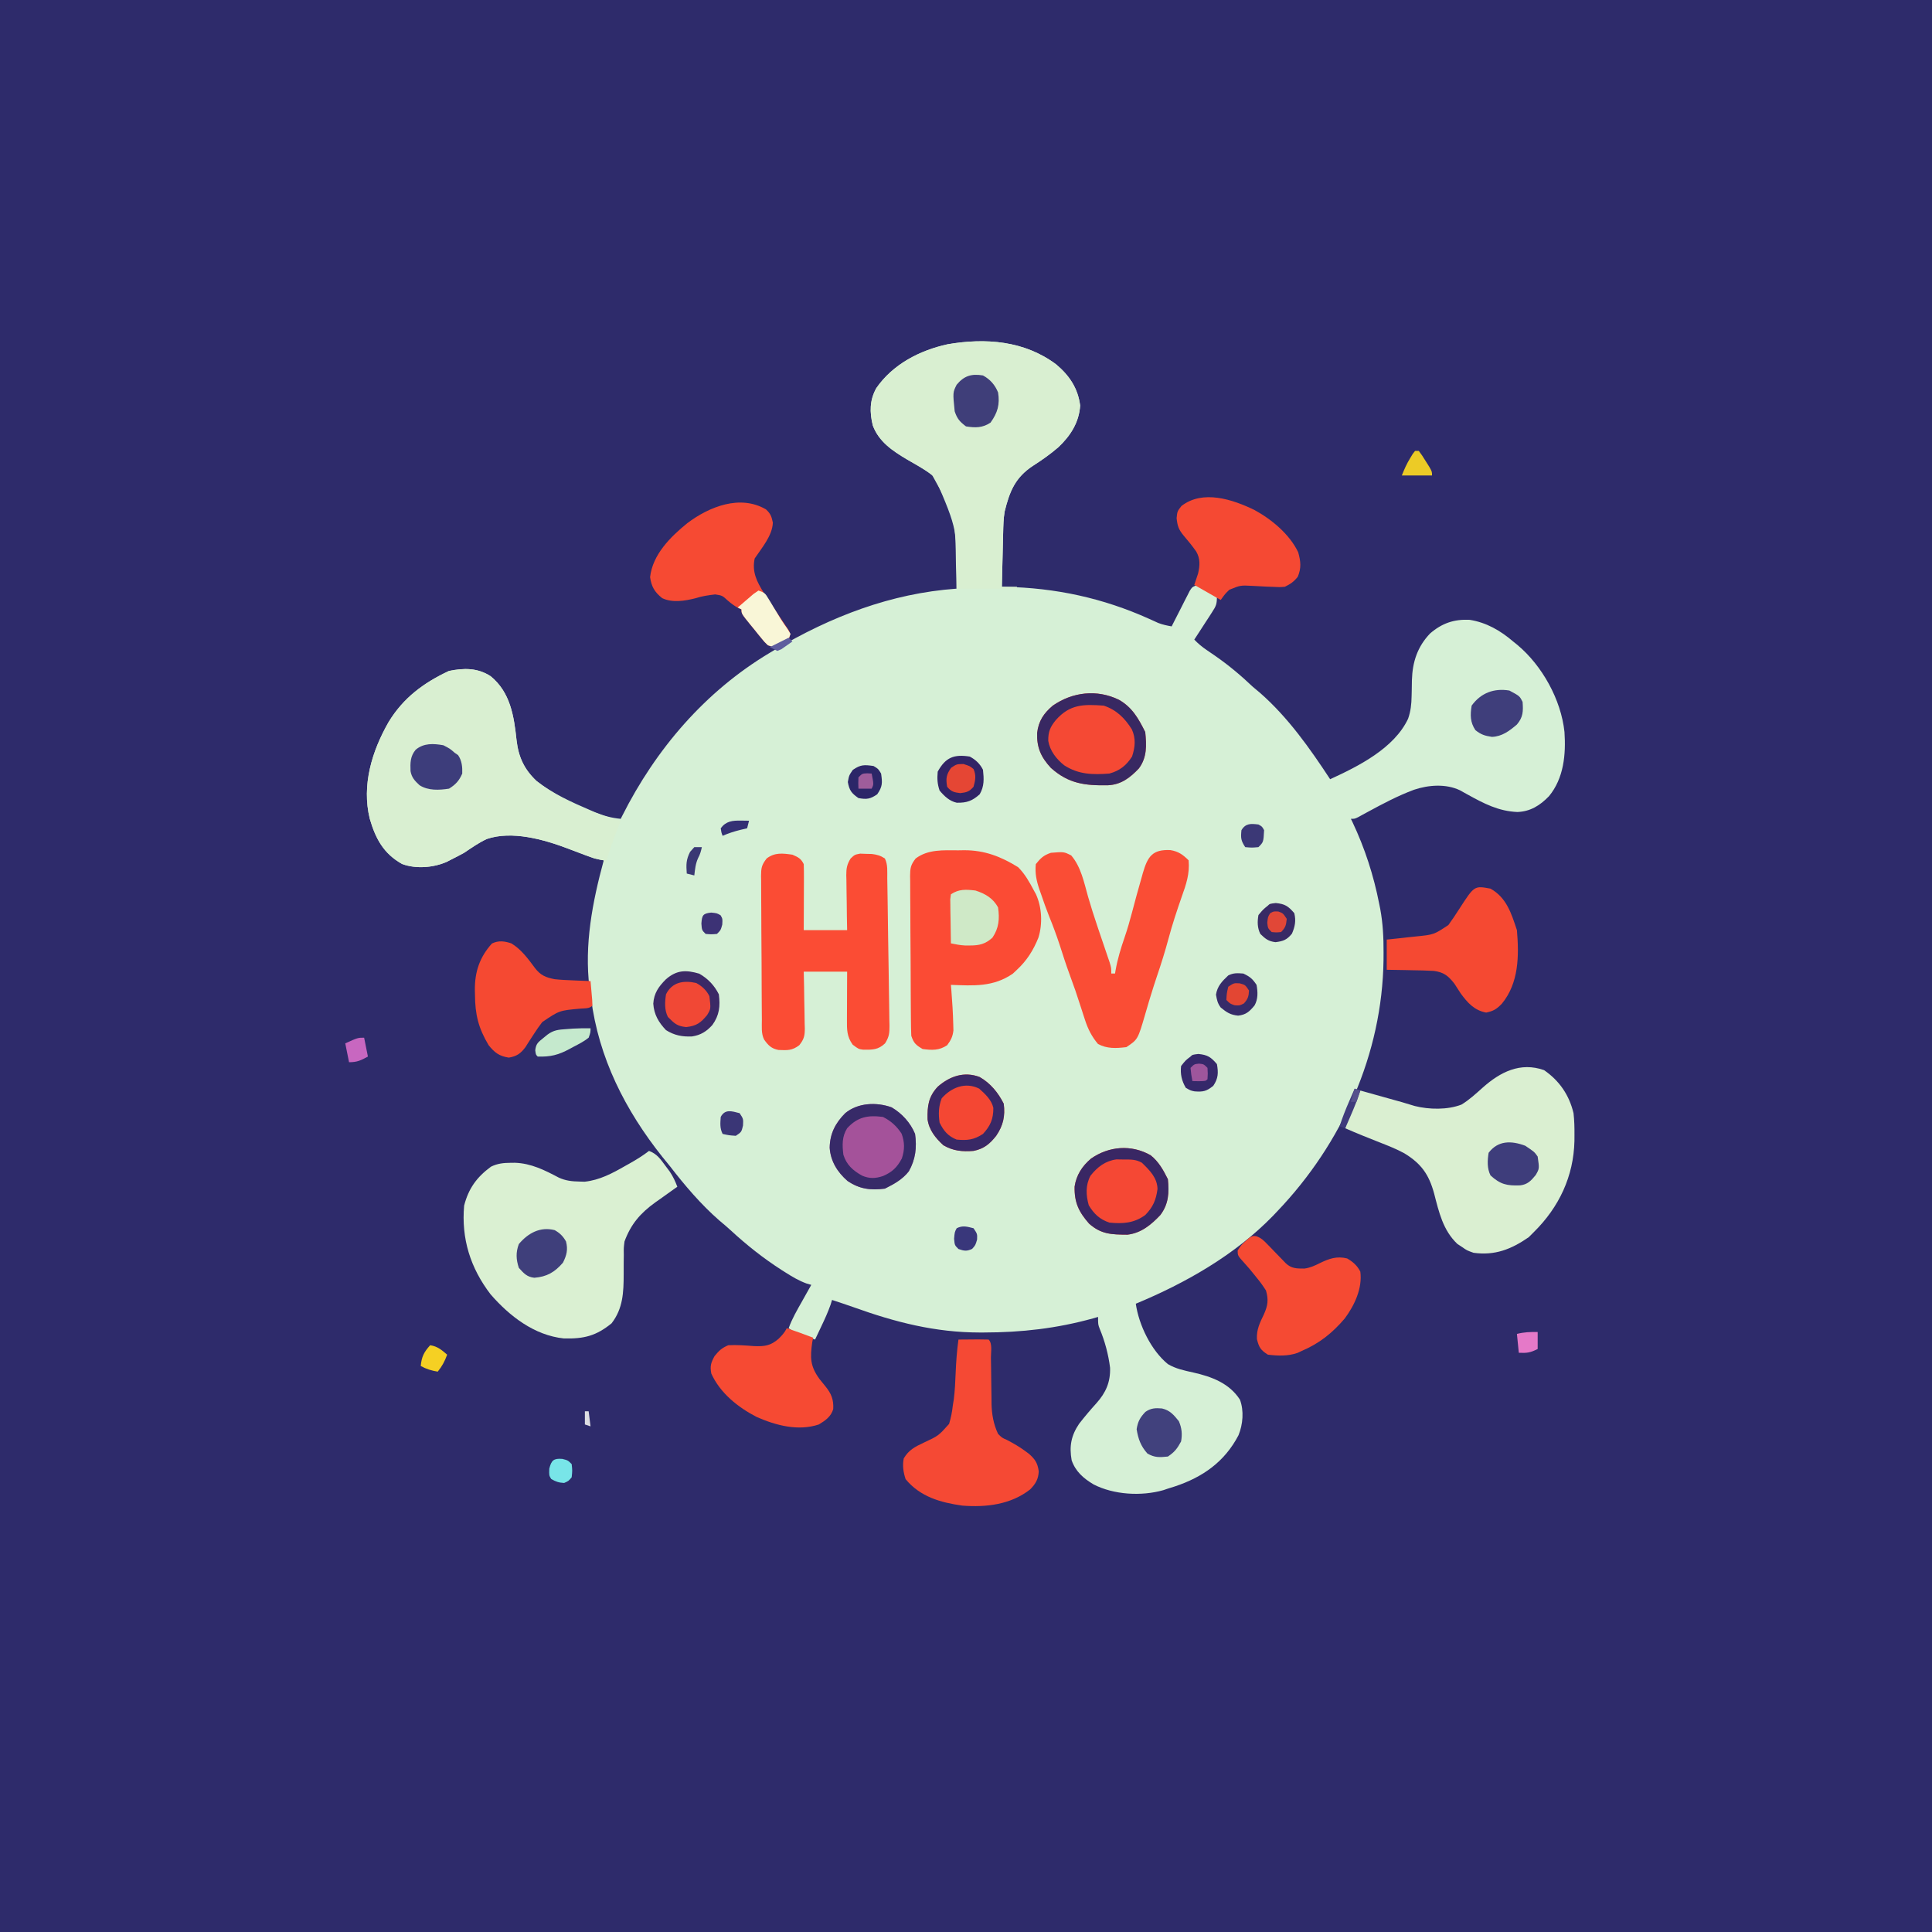 <svg version="1.1" xmlns="http://www.w3.org/2000/svg" width="1024" height="1024">
<path d="M0 0 C337.92 0 675.84 0 1024 0 C1024 337.92 1024 675.84 1024 1024 C686.08 1024 348.16 1024 0 1024 C0 686.08 0 348.16 0 0 Z " fill="#2E2B6B" transform="translate(0,0)"/>
<path d="M0 0 C6.951 5.854 11.491 12.607 12.652 21.75 C12.102 30.68 7.499 37.816 1.152 43.812 C-3.171 47.535 -7.724 50.756 -12.535 53.812 C-21.807 59.983 -24.751 67.301 -27.375 77.955 C-28.005 81.762 -28.082 85.546 -28.164 89.395 C-28.195 90.616 -28.195 90.616 -28.227 91.862 C-28.292 94.449 -28.351 97.037 -28.41 99.625 C-28.453 101.385 -28.497 103.145 -28.541 104.904 C-28.648 109.207 -28.749 113.51 -28.848 117.812 C-28.021 117.827 -28.021 117.827 -27.177 117.841 C-0.244 118.407 24.682 123.762 49.264 134.829 C50.092 135.201 50.92 135.573 51.773 135.957 C52.863 136.457 52.863 136.457 53.974 136.968 C56.346 137.888 58.649 138.381 61.152 138.812 C61.629 137.866 61.629 137.866 62.115 136.901 C63.554 134.053 65.009 131.214 66.465 128.375 C66.964 127.382 67.464 126.389 67.979 125.365 C68.465 124.421 68.952 123.477 69.453 122.504 C69.898 121.629 70.343 120.755 70.802 119.854 C72.152 117.812 72.152 117.812 75.152 116.812 C77.633 117.887 77.633 117.887 80.34 119.5 C81.241 120.019 82.142 120.539 83.07 121.074 C83.757 121.648 84.444 122.221 85.152 122.812 C85.152 127.054 84.736 127.955 82.527 131.359 C81.986 132.204 81.445 133.048 80.887 133.918 C80.314 134.791 79.742 135.663 79.152 136.562 C78.58 137.451 78.008 138.339 77.418 139.254 C76.004 141.445 74.582 143.631 73.152 145.812 C75.211 147.978 77.304 149.707 79.777 151.379 C80.479 151.859 81.18 152.34 81.903 152.835 C82.645 153.343 83.387 153.851 84.152 154.375 C91.378 159.392 97.771 164.752 104.152 170.812 C105.439 171.902 106.73 172.986 108.027 174.062 C122.905 187.126 134.339 203.362 145.152 219.812 C160.226 212.911 179.12 203.406 186.461 187.77 C187.849 183.841 188.272 180.01 188.328 175.863 C188.352 174.932 188.376 174.001 188.4 173.041 C188.443 171.117 188.474 169.192 188.494 167.268 C188.777 157.698 191.413 149.591 198.117 142.574 C204.395 137.14 210.778 134.945 219.066 135.328 C227.97 136.726 235.397 141.028 242.152 146.812 C242.892 147.409 243.632 148.006 244.395 148.621 C257.527 159.609 267.564 177.638 269.359 194.791 C270.16 206.726 269.009 219.269 261.152 228.812 C256.406 233.713 251.296 236.94 244.402 237.188 C234.432 236.789 226.614 232.695 218.041 227.949 C217.338 227.561 216.635 227.173 215.91 226.773 C215.283 226.421 214.655 226.068 214.008 225.705 C206.541 222.115 197.232 222.828 189.587 225.404 C181.031 228.594 172.998 232.854 164.982 237.204 C164.123 237.671 163.264 238.137 162.379 238.617 C161.611 239.04 160.844 239.462 160.053 239.898 C158.152 240.812 158.152 240.812 156.152 240.812 C156.444 241.409 156.735 242.006 157.035 242.621 C163.575 256.462 168.209 270.796 171.152 285.812 C171.331 286.701 171.51 287.59 171.694 288.506 C173.135 296.266 173.502 303.804 173.465 311.688 C173.456 313.588 173.456 313.588 173.448 315.528 C172.811 365.528 151.439 412.91 117.152 448.812 C116.01 450.017 116.01 450.017 114.844 451.246 C94.702 471.962 68.646 486.814 42.152 497.812 C43.755 509.096 50.32 522.62 59.152 529.812 C63.422 532.324 67.737 533.187 72.527 534.25 C82.233 536.418 91.7 539.894 97.352 548.676 C99.551 554.544 98.941 561.769 96.59 567.5 C89.244 581.607 77.594 589.763 62.82 594.66 C61.61 595.04 60.399 595.421 59.152 595.812 C58.365 596.079 57.577 596.346 56.766 596.621 C45.117 599.939 30.425 599.096 19.73 593.559 C14.392 590.357 10.259 586.791 8.152 580.812 C6.813 573.351 7.879 567.711 12.098 561.453 C15.019 557.698 18.079 554.061 21.281 550.541 C26.288 544.921 28.738 539.398 28.516 531.77 C27.657 524.784 25.741 517.598 23.02 511.113 C22.152 508.812 22.152 508.812 22.152 504.812 C21.267 505.066 20.381 505.32 19.469 505.582 C0.284 510.912 -18.48 513.042 -38.41 513.062 C-39.108 513.064 -39.806 513.065 -40.525 513.066 C-64.248 513.043 -85.264 507.628 -107.472 499.652 C-111.246 498.319 -115.045 497.061 -118.848 495.812 C-119.103 496.64 -119.358 497.468 -119.621 498.32 C-121 502.247 -122.684 505.935 -124.473 509.688 C-124.798 510.376 -125.122 511.064 -125.457 511.773 C-126.251 513.455 -127.049 515.134 -127.848 516.812 C-129.62 516.193 -131.391 515.566 -133.16 514.938 C-134.146 514.589 -135.132 514.241 -136.148 513.883 C-138.848 512.812 -138.848 512.812 -141.848 510.812 C-140.049 505.736 -137.357 501.175 -134.723 496.5 C-134.255 495.664 -133.787 494.828 -133.305 493.967 C-132.155 491.914 -131.003 489.862 -129.848 487.812 C-131.099 487.457 -131.099 487.457 -132.375 487.094 C-136.419 485.602 -139.787 483.619 -143.41 481.312 C-144.108 480.871 -144.807 480.43 -145.526 479.975 C-155.233 473.745 -164.124 466.697 -172.602 458.871 C-174.557 457.079 -176.558 455.382 -178.598 453.688 C-188.371 445.166 -196.947 435.053 -204.848 424.812 C-206.138 423.228 -207.43 421.645 -208.723 420.062 C-228.465 395.259 -242.554 367.547 -246.582 335.84 C-246.819 334.03 -247.109 332.227 -247.406 330.426 C-250.213 307.452 -245.847 284.89 -239.848 262.812 C-240.845 262.654 -240.845 262.654 -241.863 262.492 C-245.58 261.646 -249.053 260.311 -252.598 258.938 C-254.033 258.392 -255.47 257.848 -256.906 257.305 C-257.591 257.045 -258.275 256.786 -258.98 256.519 C-271.593 251.75 -288.549 246.936 -301.88 251.51 C-306.146 253.507 -309.948 256.183 -313.848 258.812 C-316.014 259.997 -318.201 261.146 -320.41 262.25 C-321.34 262.723 -322.269 263.196 -323.227 263.684 C-330.306 266.733 -339.45 267.441 -346.707 264.754 C-356.521 259.267 -360.774 251.357 -363.848 240.812 C-368.235 223.029 -362.729 204.982 -353.908 189.563 C-346.128 176.713 -335.308 168.709 -321.91 162.438 C-313.997 160.823 -306.745 160.723 -299.812 165.211 C-289.308 173.774 -287.412 186.451 -286.062 199.2 C-285.022 208.063 -282.01 214.597 -275.477 220.746 C-266.89 227.496 -256.768 232.033 -246.785 236.312 C-246 236.651 -245.216 236.989 -244.407 237.338 C-239.85 239.222 -235.76 240.343 -230.848 240.812 C-230.602 240.321 -230.357 239.829 -230.104 239.322 C-212.263 203.83 -186.112 173.29 -151.848 152.812 C-151.016 152.315 -150.184 151.817 -149.327 151.304 C-119.495 133.605 -87.725 121.306 -52.848 118.812 C-52.343 87.774 -52.343 87.774 -64.266 60.07 C-68.576 55.97 -74.111 53.265 -79.212 50.269 C-86.817 45.74 -94.061 40.911 -97.25 32.293 C-98.948 25.246 -98.961 19.001 -95.41 12.562 C-86.633 -0.126 -72.443 -7.46 -57.594 -10.715 C-37.453 -14.181 -16.797 -12.632 0 0 Z " fill="#D6F0D6" transform="translate(559.848,193.188)"/>
<path d="M0 0 C10.505 8.563 12.401 21.24 13.751 33.989 C14.79 42.852 17.802 49.387 24.336 55.535 C36.967 65.464 53.509 72.517 68.965 76.602 C68.555 77.675 68.145 78.749 67.723 79.855 C67.178 81.292 66.634 82.728 66.09 84.164 C65.686 85.221 65.686 85.221 65.273 86.299 C63.614 90.69 62.191 95.07 60.965 99.602 C60.635 98.942 60.305 98.282 59.965 97.602 C58.303 97.245 56.635 96.919 54.965 96.602 C52.362 95.677 49.789 94.724 47.215 93.727 C45.779 93.181 44.343 92.637 42.906 92.094 C42.222 91.834 41.538 91.575 40.833 91.308 C28.219 86.539 11.264 81.725 -2.067 86.299 C-6.334 88.296 -10.135 90.972 -14.035 93.602 C-16.202 94.786 -18.389 95.935 -20.598 97.039 C-21.527 97.512 -22.456 97.985 -23.414 98.473 C-30.493 101.522 -39.637 102.23 -46.895 99.543 C-56.708 94.056 -60.962 86.146 -64.035 75.602 C-68.423 57.818 -62.917 39.771 -54.095 24.353 C-46.316 11.502 -35.495 3.498 -22.098 -2.773 C-14.184 -4.388 -6.933 -4.488 0 0 Z " fill="#D9EFD1" transform="translate(260.035,358.398)"/>
<path d="M0 0 C6.951 5.854 11.491 12.607 12.652 21.75 C12.102 30.68 7.499 37.816 1.152 43.812 C-3.171 47.535 -7.724 50.756 -12.535 53.812 C-21.807 59.983 -24.751 67.301 -27.375 77.955 C-28.005 81.762 -28.082 85.546 -28.164 89.395 C-28.195 90.616 -28.195 90.616 -28.227 91.862 C-28.292 94.449 -28.351 97.037 -28.41 99.625 C-28.453 101.385 -28.497 103.145 -28.541 104.904 C-28.648 109.207 -28.749 113.51 -28.848 117.812 C-26.208 117.812 -23.568 117.812 -20.848 117.812 C-20.848 118.143 -20.848 118.472 -20.848 118.812 C-31.408 118.812 -41.968 118.812 -52.848 118.812 C-52.951 114.914 -53.054 111.016 -53.16 107 C-53.493 80.801 -53.493 80.801 -65.785 58.625 C-69.98 55.439 -74.676 52.934 -79.212 50.269 C-86.817 45.74 -94.061 40.911 -97.25 32.293 C-98.948 25.246 -98.961 19.001 -95.41 12.562 C-86.633 -0.126 -72.443 -7.46 -57.594 -10.715 C-37.453 -14.181 -16.797 -12.632 0 0 Z " fill="#D9EFD1" transform="translate(559.848,193.188)"/>
<path d="M0 0 C4.161 1.548 6.038 4.304 8.625 7.812 C9.789 9.369 9.789 9.369 10.977 10.957 C12.761 13.641 13.87 16.011 15 19 C14.456 19.382 13.912 19.764 13.351 20.158 C10.85 21.926 8.363 23.713 5.875 25.5 C5.019 26.101 4.163 26.701 3.281 27.32 C-4.608 33.025 -9.604 38.786 -13 48 C-13.432 51.5 -13.432 51.5 -13.371 55.113 C-13.388 56.458 -13.406 57.802 -13.424 59.146 C-13.434 61.226 -13.438 63.306 -13.436 65.385 C-13.453 74.969 -13.783 83.552 -19.859 91.402 C-28.058 98.06 -34.461 99.654 -45.121 99.41 C-60.851 97.747 -73.929 87.579 -84 76 C-94.68 62.04 -99.543 46.541 -98 29 C-95.659 19.876 -91.251 13.849 -83.762 8.359 C-80.269 6.64 -77.137 6.344 -73.312 6.312 C-72.214 6.303 -72.214 6.303 -71.093 6.293 C-62.505 6.569 -55.318 10.203 -47.837 14.152 C-44.207 15.828 -40.783 16.181 -36.812 16.25 C-35.932 16.276 -35.052 16.302 -34.145 16.328 C-26.227 15.502 -19.501 11.903 -12.688 8 C-11.903 7.562 -11.119 7.123 -10.311 6.672 C-6.689 4.629 -3.296 2.546 0 0 Z " fill="#DAF0D2" transform="translate(344,610)"/>
<path d="M0 0 C8.177 5.646 13.331 13.219 15.625 22.812 C16.078 26.676 16.15 30.487 16.125 34.375 C16.119 35.43 16.114 36.485 16.108 37.572 C15.684 56.273 7.946 72.664 -5.375 85.812 C-6.283 86.72 -7.19 87.628 -8.125 88.562 C-17.353 94.951 -26.07 98.396 -37.375 96.812 C-40.875 95.562 -40.875 95.562 -43.375 93.812 C-44.221 93.256 -45.066 92.699 -45.938 92.125 C-53.564 84.89 -55.707 75.263 -58.266 65.367 C-61.034 55.255 -65.123 49.526 -74.034 44.093 C-78.339 41.739 -82.877 39.981 -87.438 38.188 C-89.345 37.425 -91.253 36.662 -93.16 35.898 C-94.498 35.366 -94.498 35.366 -95.864 34.823 C-99.058 33.538 -102.218 32.187 -105.375 30.812 C-104.678 27.724 -103.68 24.874 -102.5 21.938 C-102.009 20.704 -102.009 20.704 -101.508 19.445 C-100.243 16.506 -98.829 13.663 -97.375 10.812 C-93.354 11.937 -89.333 13.062 -85.312 14.188 C-83.612 14.663 -83.612 14.663 -81.877 15.148 C-80.772 15.458 -79.666 15.767 -78.527 16.086 C-77.452 16.385 -76.376 16.684 -75.268 16.992 C-73.007 17.633 -70.769 18.316 -68.527 19.02 C-60.936 20.929 -51.15 21.141 -43.746 18.258 C-39.634 15.751 -36.13 12.507 -32.549 9.304 C-23.241 1.004 -12.604 -4.435 0 0 Z " fill="#DAEFD1" transform="translate(818.375,567.188)"/>
<path d="M0 0 C1.033 -0.016 2.066 -0.032 3.131 -0.049 C13.934 -0.056 22.583 3.301 31.688 8.938 C35.327 12.577 37.659 16.788 40.062 21.312 C40.408 21.94 40.753 22.568 41.109 23.215 C44.305 30.104 44.718 39.053 42.443 46.281 C39.779 52.941 36.343 58.402 31.062 63.312 C30.341 63.993 29.619 64.674 28.875 65.375 C18.538 72.496 8.158 71.77 -3.938 71.312 C-3.865 72.172 -3.793 73.032 -3.719 73.918 C-3.236 80.066 -2.829 86.209 -2.688 92.375 C-2.662 93.397 -2.636 94.419 -2.609 95.473 C-2.996 98.816 -3.943 100.623 -5.938 103.312 C-10.177 106.139 -13.958 105.972 -18.938 105.312 C-22.494 103.207 -23.632 102.228 -24.938 98.312 C-25.055 95.433 -25.116 92.578 -25.13 89.698 C-25.139 88.818 -25.147 87.938 -25.155 87.031 C-25.18 84.117 -25.197 81.203 -25.211 78.289 C-25.216 77.294 -25.222 76.299 -25.227 75.274 C-25.254 70.01 -25.273 64.746 -25.288 59.481 C-25.304 54.042 -25.349 48.602 -25.4 43.163 C-25.434 38.981 -25.445 34.8 -25.451 30.619 C-25.458 28.613 -25.473 26.608 -25.497 24.602 C-25.528 21.796 -25.528 18.992 -25.521 16.186 C-25.537 15.358 -25.554 14.53 -25.571 13.676 C-25.525 9.437 -25.314 7.796 -22.624 4.339 C-16.035 -0.631 -7.901 -0.025 0 0 Z " fill="#FB4B34" transform="translate(507.938,450.688)"/>
<path d="M0 0 C3.119 1.373 4.49 1.98 6 5 C6.087 7.626 6.116 10.226 6.098 12.852 C6.096 13.626 6.095 14.4 6.093 15.197 C6.088 17.673 6.075 20.149 6.062 22.625 C6.057 24.302 6.053 25.979 6.049 27.656 C6.039 31.771 6.019 35.885 6 40 C13.59 40 21.18 40 29 40 C28.954 37.531 28.907 35.063 28.859 32.52 C28.828 30.12 28.804 27.721 28.78 25.321 C28.76 23.658 28.733 21.994 28.698 20.331 C28.65 17.935 28.627 15.541 28.609 13.145 C28.589 12.405 28.568 11.665 28.547 10.903 C28.545 7.241 28.897 5.166 30.845 2.026 C33 0 33 0 35.875 -0.559 C37.422 -0.499 37.422 -0.499 39 -0.438 C40.547 -0.405 40.547 -0.405 42.125 -0.371 C44.916 -0.011 46.655 0.475 49 2 C50.659 5.317 50.217 9.034 50.269 12.685 C50.285 13.584 50.301 14.483 50.318 15.41 C50.37 18.394 50.415 21.379 50.457 24.363 C50.472 25.381 50.487 26.399 50.503 27.448 C50.582 32.835 50.655 38.223 50.722 43.61 C50.794 49.179 50.889 54.747 50.989 60.316 C51.062 64.594 51.116 68.872 51.166 73.151 C51.193 75.204 51.227 77.256 51.268 79.309 C51.324 82.182 51.354 85.054 51.378 87.927 C51.4 88.776 51.422 89.624 51.445 90.498 C51.453 94.544 51.316 96.5 49.101 100.005 C45.429 103.492 42.389 103.391 37.484 103.355 C35 103 35 103 31.938 100.688 C28.801 96.337 28.865 92.646 28.902 87.488 C28.904 86.76 28.905 86.032 28.907 85.282 C28.912 82.958 28.925 80.636 28.938 78.312 C28.943 76.736 28.947 75.16 28.951 73.584 C28.961 69.723 28.981 65.861 29 62 C21.41 62 13.82 62 6 62 C6.058 64.541 6.116 67.081 6.176 69.699 C6.215 72.168 6.245 74.637 6.275 77.106 C6.3 78.818 6.334 80.53 6.377 82.242 C6.438 84.707 6.466 87.171 6.488 89.637 C6.514 90.398 6.54 91.16 6.566 91.945 C6.569 95.983 6.177 97.776 3.639 100.981 C-0.158 103.886 -2.77 103.7 -7.398 103.5 C-11.168 102.775 -12.809 101.068 -15 98 C-16.637 94.725 -16.175 91.099 -16.193 87.499 C-16.201 86.619 -16.209 85.739 -16.218 84.833 C-16.243 81.913 -16.259 78.994 -16.273 76.074 C-16.279 75.078 -16.284 74.082 -16.29 73.056 C-16.316 67.786 -16.336 62.515 -16.35 57.244 C-16.367 51.797 -16.412 46.349 -16.462 40.902 C-16.496 36.716 -16.508 32.531 -16.513 28.345 C-16.52 26.337 -16.535 24.329 -16.559 22.32 C-16.591 19.51 -16.591 16.7 -16.583 13.889 C-16.6 13.06 -16.616 12.23 -16.633 11.375 C-16.587 7.084 -16.374 5.477 -13.633 1.982 C-9.305 -1.275 -5.189 -0.732 0 0 Z " fill="#FB4C34" transform="translate(420,453)"/>
<path d="M0 0 C4.237 0.686 6.672 2.406 9.703 5.438 C10.326 12.566 8.409 18.152 6.016 24.812 C3.464 32.161 1.019 39.482 -0.984 47 C-2.788 53.734 -4.861 60.32 -7.109 66.918 C-8.246 70.285 -9.318 73.665 -10.359 77.062 C-10.68 78.108 -11.001 79.153 -11.332 80.23 C-12.002 82.457 -12.654 84.69 -13.293 86.926 C-17.208 100.379 -17.208 100.379 -23.297 104.438 C-28.618 105.089 -33.604 105.37 -38.359 102.75 C-41.658 98.813 -43.658 94.852 -45.234 89.98 C-45.572 88.95 -45.91 87.919 -46.258 86.857 C-46.601 85.791 -46.944 84.724 -47.297 83.625 C-50.269 74.476 -50.269 74.476 -53.555 65.438 C-55.394 60.478 -56.968 55.42 -58.604 50.391 C-60.334 45.132 -62.24 39.993 -64.326 34.866 C-65.857 31.035 -67.219 27.155 -68.547 23.25 C-68.815 22.495 -69.083 21.741 -69.359 20.963 C-70.93 16.335 -71.798 12.39 -71.297 7.438 C-68.756 4.278 -67.151 2.722 -63.297 1.438 C-56.408 0.882 -56.408 0.882 -52.547 2.812 C-47.304 8.929 -45.74 17.15 -43.585 24.759 C-42.101 29.917 -40.463 35.014 -38.754 40.102 C-38.528 40.775 -38.302 41.448 -38.069 42.141 C-36.92 45.553 -35.763 48.962 -34.599 52.368 C-34.169 53.639 -33.739 54.909 -33.309 56.18 C-32.728 57.879 -32.728 57.879 -32.135 59.613 C-31.297 62.438 -31.297 62.438 -31.297 65.438 C-30.637 65.438 -29.977 65.438 -29.297 65.438 C-29.211 64.89 -29.124 64.342 -29.035 63.777 C-27.966 57.743 -26.249 52.099 -24.253 46.309 C-22.78 41.993 -21.507 37.667 -20.359 33.25 C-18.747 27.082 -17.068 20.937 -15.297 14.812 C-14.941 13.532 -14.941 13.532 -14.578 12.226 C-11.999 3.427 -9.579 -0.41 0 0 Z " fill="#FA4D35" transform="translate(620.297,450.562)"/>
<path d="M0 0 C2.646 -0.027 5.292 -0.047 7.938 -0.062 C8.692 -0.071 9.447 -0.079 10.225 -0.088 C12.15 -0.097 14.075 -0.052 16 0 C18.089 2.089 17.186 6.644 17.211 9.531 C17.239 11.31 17.268 13.089 17.297 14.867 C17.338 17.673 17.375 20.48 17.401 23.286 C17.429 25.993 17.475 28.699 17.523 31.406 C17.527 32.232 17.53 33.057 17.533 33.907 C17.652 39.614 18.563 44.793 21 50 C23.098 52.074 23.098 52.074 25.688 53.188 C29.12 54.999 32.317 56.808 35.438 59.125 C36.055 59.581 36.672 60.038 37.309 60.508 C40.643 63.45 41.904 65.35 42.562 69.812 C42.359 74.015 40.927 76.407 38.031 79.398 C27.777 87.484 14.598 89.011 2 88 C-9.543 86.362 -20.269 83.342 -28 74 C-29.217 70.35 -29.755 66.782 -29 63 C-26.332 58.466 -23.03 56.828 -18.449 54.665 C-10.6 51.006 -10.6 51.006 -4.965 44.707 C-3.971 41.422 -3.365 38.409 -3 35 C-2.826 33.92 -2.652 32.84 -2.473 31.727 C-1.895 27.172 -1.686 22.647 -1.5 18.062 C-1.253 11.986 -0.838 6.026 0 0 Z " fill="#F54934" transform="translate(508,710)"/>
<path d="M0 0 C2.447 2.283 2.94 3.714 3.625 7 C3.384 13.927 -2.292 20.437 -6 26 C-7.523 33.028 -4.885 38.288 -1.209 44.131 C0.288 46.445 1.807 48.745 3.328 51.043 C3.92 51.94 4.511 52.837 5.12 53.76 C6.325 55.576 7.54 57.383 8.768 59.183 C9.328 60.02 9.888 60.857 10.465 61.719 C10.977 62.471 11.488 63.223 12.015 63.998 C13 66 13 66 12 69 C10.512 70.203 10.512 70.203 8.688 71.25 C8.093 71.606 7.499 71.962 6.887 72.328 C4.44 73.2 3.426 72.898 1 72 C-0.739 70.358 -0.739 70.358 -2.453 68.254 C-3.381 67.122 -3.381 67.122 -4.328 65.967 C-4.962 65.173 -5.597 64.38 -6.25 63.562 C-7.225 62.378 -7.225 62.378 -8.219 61.17 C-13 55.279 -13 55.279 -13 53 C-13.536 52.773 -14.072 52.546 -14.625 52.312 C-16.726 51.151 -18.307 49.979 -20.125 48.438 C-23.158 45.643 -23.158 45.643 -26.918 45.051 C-30.549 45.47 -33.817 45.941 -37.312 47.062 C-42.912 48.486 -49.64 49.619 -55.035 47.02 C-59.09 43.782 -60.736 40.886 -61.438 35.875 C-60.09 23.94 -50.699 14.573 -41.727 7.301 C-30.069 -1.482 -13.697 -8.017 0 0 Z " fill="#F64A33" transform="translate(406,270)"/>
<path d="M0 0 C8.56 4.81 11.059 13.177 14 22 C15.156 35.569 15.063 50.015 6 61 C3.214 63.862 1.611 64.873 -2.312 65.688 C-8.577 64.519 -12.186 60.5 -15.852 55.449 C-16.986 53.763 -18.093 52.059 -19.164 50.332 C-22.476 46.125 -24.8 44.287 -30.107 43.595 C-33.867 43.382 -37.609 43.292 -41.375 43.25 C-42.683 43.22 -43.992 43.191 -45.34 43.16 C-48.56 43.09 -51.78 43.043 -55 43 C-55 37.72 -55 32.44 -55 27 C-52.397 26.727 -52.397 26.727 -49.742 26.449 C-47.453 26.196 -45.164 25.942 -42.875 25.688 C-41.162 25.511 -41.162 25.511 -39.414 25.33 C-30.013 24.379 -30.013 24.379 -22.312 19.273 C-21.879 18.647 -21.446 18.02 -21 17.375 C-20.506 16.676 -20.013 15.978 -19.504 15.258 C-18.479 13.719 -17.466 12.172 -16.465 10.617 C-8.582 -1.6 -8.582 -1.6 0 0 Z " fill="#F54932" transform="translate(790,471)"/>
<path d="M0 0 C9.111 4.963 18.61 12.856 23.168 22.379 C24.522 27.165 24.917 30.813 22.918 35.441 C20.815 38.051 19.113 39.213 16.105 40.691 C13.17 40.921 13.17 40.921 9.957 40.738 C8.787 40.697 7.616 40.656 6.41 40.613 C3.964 40.499 1.519 40.369 -0.926 40.223 C-7.443 39.876 -7.443 39.876 -13.306 42.268 C-15.485 44.359 -15.485 44.359 -17.895 47.691 C-24.825 43.731 -24.825 43.731 -31.895 39.691 C-31.235 37.711 -30.575 35.731 -29.895 33.691 C-28.918 29.556 -28.662 25.811 -30.869 22.017 C-32.954 19.029 -35.245 16.246 -37.609 13.477 C-40.256 10.251 -40.812 8.435 -41.27 4.316 C-40.895 0.691 -40.895 0.691 -38.707 -2.121 C-27.435 -10.888 -11.565 -5.626 0 0 Z " fill="#F54933" transform="translate(664.895,270.309)"/>
<path d="M0 0 C2.565 0.945 3.815 2.156 5.709 4.12 C6.364 4.789 7.018 5.458 7.693 6.147 C8.366 6.85 9.039 7.552 9.732 8.276 C11.076 9.664 12.423 11.049 13.771 12.432 C14.364 13.049 14.956 13.666 15.567 14.302 C18.551 17.158 21.432 17.156 25.478 17.143 C28.574 16.711 30.814 15.667 33.607 14.276 C38.517 11.873 42.666 10.424 48.107 11.776 C51.164 13.527 53.506 15.574 55.107 18.776 C56.282 27.59 52.029 36.632 46.857 43.589 C40.32 51.283 33.406 56.804 24.107 60.776 C23.318 61.141 22.529 61.506 21.717 61.882 C16.65 63.619 11.377 63.425 6.107 62.776 C2.265 60.338 1.394 58.934 0.31 54.561 C0.035 49.437 1.868 45.867 4.013 41.382 C6.1 36.715 6.516 33.701 5.107 28.776 C3.589 26.389 2.15 24.361 0.357 22.214 C-0.073 21.675 -0.504 21.137 -0.948 20.583 C-2.705 18.396 -4.465 16.238 -6.371 14.179 C-9.888 10.306 -9.888 10.306 -9.912 7.608 C-8.71 5.448 -7.452 4.079 -5.58 2.464 C-4.986 1.931 -4.392 1.399 -3.78 0.85 C-1.893 -0.224 -1.893 -0.224 0 0 Z " fill="#F54A33" transform="translate(665.893,655.224)"/>
<path d="M0 0 C7.083 4.011 10.396 9.963 13.973 17.117 C14.673 24.181 14.962 30.523 10.605 36.398 C5.891 41.362 1.26 44.936 -5.723 45.32 C-17.91 45.538 -26.626 44.536 -36.027 36.117 C-41.292 30.425 -43.579 25.308 -43.312 17.578 C-42.579 11.252 -39.8 7.147 -35.027 3.117 C-24.595 -4.11 -11.697 -5.663 0 0 Z " fill="#F54934" transform="translate(593.027,370.883)"/>
<path d="M0 0 C4.722 1.535 9.359 3.239 14 5 C13.835 5.804 13.67 6.609 13.5 7.438 C12.359 15.567 12.361 20.058 17.332 26.883 C18.374 28.205 19.431 29.515 20.512 30.805 C23.644 34.7 24.897 37.78 24.629 42.848 C23.469 46.818 20.441 48.937 17 51 C6.003 54.666 -5.8 51.493 -16 47 C-25.886 41.877 -35.31 34.373 -40 24 C-40.727 19.963 -40.237 18.448 -38.312 14.812 C-35.828 11.79 -34.578 10.545 -31 9 C-26.424 8.758 -21.844 9.125 -17.279 9.469 C-11.745 9.68 -8.648 9.297 -4.363 5.609 C-2.504 3.767 -1.169 2.339 0 0 Z " fill="#F64A33" transform="translate(417,704)"/>
<path d="M0 0 C5.29 3.176 8.891 8.165 12.52 13.047 C15.485 16.96 18.293 18.075 23 19 C26.309 19.353 29.613 19.504 32.938 19.625 C33.812 19.664 34.687 19.702 35.588 19.742 C37.725 19.836 39.862 19.919 42 20 C42.194 22.145 42.38 24.291 42.562 26.438 C42.719 28.23 42.719 28.23 42.879 30.059 C42.939 31.515 42.939 31.515 43 33 C41.268 34.732 38.954 34.368 36.628 34.594 C25.447 35.587 25.447 35.587 16.406 41.723 C14.821 43.756 13.398 45.834 12 48 C10.961 49.606 9.919 51.21 8.875 52.812 C8.419 53.541 7.962 54.269 7.492 55.02 C4.93 58.42 2.898 59.848 -1.312 60.562 C-6.385 59.789 -8.802 57.959 -12 54 C-17.446 44.931 -19.188 37.651 -19.25 27.25 C-19.271 26.394 -19.291 25.538 -19.312 24.656 C-19.371 15.051 -16.764 7.275 -10.25 0.062 C-6.702 -1.613 -3.607 -1.2 0 0 Z " fill="#F54932" transform="translate(271,500)"/>
<path d="M0 0 C4.289 3.375 6.758 7.891 9.164 12.703 C9.895 19.824 9.573 25.878 5.164 31.703 C0.284 36.864 -4.984 41.252 -12.238 42.102 C-20.616 42.046 -26.143 41.976 -32.586 36.266 C-38.063 30.028 -40.462 25.038 -40.27 16.617 C-39.357 10.483 -36.261 5.764 -31.574 1.781 C-22.084 -4.807 -10.266 -5.818 0 0 Z " fill="#F54834" transform="translate(609.836,612.297)"/>
<path d="M0 0 C5.499 3.236 9.983 8.161 12.426 14.082 C13.429 21.285 12.696 27.518 9.129 33.883 C5.778 38.209 1.248 40.671 -3.574 43.082 C-11.194 44.034 -16.965 43.339 -23.375 39.004 C-28.74 34.315 -32.339 28.552 -32.824 21.395 C-32.701 13.961 -29.817 8.325 -24.574 3.082 C-17.877 -2.451 -8.101 -2.889 0 0 Z " fill="#A4529A" transform="translate(472.574,586.918)"/>
<path d="M0 0 C5.745 3.298 9.828 8.266 12.777 14.164 C13.608 20.725 12.497 25.711 8.777 31.164 C5.386 35.461 2.275 38.065 -3.223 39.164 C-9.084 39.637 -14.078 39.204 -19.223 36.164 C-23.367 32.368 -26.823 28.105 -27.594 22.43 C-27.75 15.353 -27.14 10.462 -22.223 5.164 C-15.853 -0.411 -8.243 -3.1 0 0 Z " fill="#F44733" transform="translate(519.223,570.836)"/>
<path d="M0 0 C4.59 2.635 7.995 6.177 10.375 10.938 C11.193 17.223 10.672 22.048 6.918 27.242 C3.805 30.662 0.775 32.567 -3.828 33.277 C-9.026 33.498 -13.145 32.727 -17.625 29.938 C-21.568 25.803 -23.993 21.636 -24.375 15.875 C-24.009 10.279 -21.519 6.814 -17.625 2.938 C-11.907 -2.035 -6.931 -2.032 0 0 Z " fill="#3B2966" transform="translate(370.625,516.062)"/>
<path d="M0 0 C7.083 4.011 10.396 9.963 13.973 17.117 C14.673 24.181 14.962 30.523 10.605 36.398 C5.891 41.362 1.26 44.936 -5.723 45.32 C-17.91 45.538 -26.626 44.536 -36.027 36.117 C-41.292 30.425 -43.579 25.308 -43.312 17.578 C-42.579 11.252 -39.8 7.147 -35.027 3.117 C-24.595 -4.11 -11.697 -5.663 0 0 Z M-33.402 10.742 C-36.387 14.397 -37.51 16.95 -37.43 21.828 C-36.495 27.144 -33.115 31.462 -28.953 34.762 C-21.304 39.668 -13.898 39.783 -5.027 39.117 C0.412 37.628 3.91 34.896 6.973 30.117 C8.624 25.164 9.08 20.562 6.879 15.703 C3.132 9.744 -1.22 5.386 -8.027 3.117 C-18.803 2.346 -25.892 2.317 -33.402 10.742 Z " fill="#382862" transform="translate(593.027,370.883)"/>
<path d="M0 0 C4.289 3.375 6.758 7.891 9.164 12.703 C9.895 19.824 9.573 25.878 5.164 31.703 C0.284 36.864 -4.984 41.252 -12.238 42.102 C-20.616 42.046 -26.143 41.976 -32.586 36.266 C-38.063 30.028 -40.462 25.038 -40.27 16.617 C-39.357 10.483 -36.261 5.764 -31.574 1.781 C-22.084 -4.807 -10.266 -5.818 0 0 Z M-31.855 10.871 C-34.545 15.896 -34.26 21.181 -32.773 26.516 C-30.005 31.071 -27.009 33.979 -21.836 35.703 C-14.677 36.409 -8.764 36.02 -2.836 31.703 C1.293 27.465 2.9 23.714 3.664 17.891 C3.528 11.903 -0.501 7.986 -4.578 4 C-7.823 2.136 -10.494 2.269 -14.211 2.266 C-15.497 2.246 -16.784 2.227 -18.109 2.207 C-23.951 2.985 -28.234 6.242 -31.855 10.871 Z " fill="#392764" transform="translate(609.836,612.297)"/>
<path d="M0 0 C5.499 3.236 9.983 8.161 12.426 14.082 C13.429 21.285 12.696 27.518 9.129 33.883 C5.778 38.209 1.248 40.671 -3.574 43.082 C-11.194 44.034 -16.965 43.339 -23.375 39.004 C-28.74 34.315 -32.339 28.552 -32.824 21.395 C-32.701 13.961 -29.817 8.325 -24.574 3.082 C-17.877 -2.451 -8.101 -2.889 0 0 Z M-23.574 11.082 C-26.353 15.519 -26.185 20.006 -25.574 25.082 C-23.941 30.456 -20.464 33.511 -15.648 36.199 C-11.687 37.885 -8.542 37.745 -4.5 36.383 C0.364 34.252 2.882 31.864 5.426 27.082 C6.98 22.42 6.97 18.594 5.301 13.957 C2.733 10.019 -0.316 7.211 -4.574 5.082 C-12.513 4.026 -18.051 5.047 -23.574 11.082 Z " fill="#372A68" transform="translate(472.574,586.918)"/>
<path d="M0 0 C5.133 1.618 9.463 4.138 12 9 C12.865 14.938 12.453 19.944 9 25 C5.294 28.359 2.044 29.14 -2.875 29.125 C-3.718 29.128 -4.561 29.13 -5.43 29.133 C-8.042 28.998 -10.444 28.537 -13 28 C-13.087 23.708 -13.14 19.417 -13.188 15.125 C-13.213 13.902 -13.238 12.678 -13.264 11.418 C-13.273 10.251 -13.283 9.085 -13.293 7.883 C-13.309 6.804 -13.324 5.725 -13.341 4.614 C-13.228 3.751 -13.116 2.889 -13 2 C-8.715 -0.856 -5.029 -0.603 0 0 Z " fill="#CFE9C7" transform="translate(517,472)"/>
<path d="M0 0 C5.745 3.298 9.828 8.266 12.777 14.164 C13.608 20.725 12.497 25.711 8.777 31.164 C5.386 35.461 2.275 38.065 -3.223 39.164 C-9.084 39.637 -14.078 39.204 -19.223 36.164 C-23.367 32.368 -26.823 28.105 -27.594 22.43 C-27.75 15.353 -27.14 10.462 -22.223 5.164 C-15.853 -0.411 -8.243 -3.1 0 0 Z M-20.098 11.289 C-21.787 15.608 -21.882 19.591 -21.223 24.164 C-19.059 28.572 -16.798 31.292 -12.223 33.164 C-6.597 33.7 -3.061 33.353 1.777 30.164 C5.727 25.894 7.291 22.271 7.27 16.367 C6.304 12.045 2.974 9.064 -0.223 6.164 C-7.563 2.494 -15.031 5.547 -20.098 11.289 Z " fill="#392866" transform="translate(519.223,570.836)"/>
<path d="M0 0 C5.463 2.927 5.463 2.927 7 6 C7.379 11.016 7.293 14.109 4 18 C0.016 21.401 -3.866 24.358 -9.25 24.562 C-13.021 23.997 -15.037 23.353 -18 21 C-20.827 16.759 -20.773 12.979 -20 8 C-15.111 1.241 -8.11 -1.347 0 0 Z " fill="#3F3E7B" transform="translate(800,366)"/>
<path d="M0 0 C3.828 2.09 6.352 4.978 8 9 C9.025 15.448 7.749 19.751 4 25 C-0.23 27.82 -4.032 27.792 -9 27 C-12.346 24.473 -13.68 22.961 -15 19 C-16.009 9.011 -16.009 9.011 -13.953 4.914 C-9.993 0.139 -6.056 -1.013 0 0 Z " fill="#3F3E79" transform="translate(521,199)"/>
<path d="M0 0 C3.5 1.812 3.5 1.812 6 4 C6.897 4.619 6.897 4.619 7.812 5.25 C9.827 8.219 10.116 11.5 10 15 C8.411 18.764 6.451 20.871 3 23 C-2.219 23.807 -8.04 24.138 -12.625 21.188 C-15.138 18.873 -16.793 17.154 -17.406 13.73 C-17.569 9.319 -17.594 5.885 -14.688 2.375 C-10.383 -1.224 -5.295 -0.938 0 0 Z " fill="#3D3D7B" transform="translate(235,395)"/>
<path d="M0 0 C2.755 1.556 4.451 3.241 6 6 C7.112 10.344 6.36 13.28 4.375 17.25 C0.011 22.303 -4.18 24.734 -10.812 25.238 C-14.745 24.81 -16.383 22.878 -19 20 C-20.47 15.59 -20.671 11.761 -19 7.375 C-14.093 1.547 -7.699 -1.971 0 0 Z " fill="#3F3F7B" transform="translate(294,652)"/>
<path d="M0 0 C4.862 3.242 4.862 3.242 6.625 5.75 C7.555 12.155 7.555 12.155 5.566 15.566 C3.076 18.633 1.234 20.563 -2.73 21.023 C-9.728 21.274 -13.17 20.502 -18.375 15.75 C-20.252 11.996 -20.022 7.829 -19.375 3.75 C-14.377 -2.826 -7.405 -2.743 0 0 Z " fill="#3E3D7B" transform="translate(808.375,607.25)"/>
<path d="M0 0 C3.123 1.68 5.392 3.783 7 7 C7.521 11.829 7.734 15.742 5.25 20 C1.345 23.471 -1.508 24.568 -6.898 24.457 C-10.779 23.613 -13.496 20.983 -16 18 C-17.206 14.381 -17.323 11.808 -17 8 C-12.834 0.386 -8.337 -1.308 0 0 Z " fill="#312466" transform="translate(514,401)"/>
<path d="M0 0 C4.241 0.988 6.291 3.471 8.926 6.742 C10.497 10.38 10.809 13.629 10.113 17.492 C8.098 21.244 6.659 23.129 3.113 25.492 C-1.375 25.927 -3.752 26.123 -7.699 23.93 C-11.238 19.986 -12.615 16.186 -13.449 10.992 C-12.788 6.878 -11.644 4.812 -8.801 1.82 C-5.878 -0.208 -3.484 -0.293 0 0 Z " fill="#41417D" transform="translate(615.887,746.508)"/>
<path d="M0 0 C3.112 1.71 5.387 3.774 7 7 C7.793 13.685 7.793 13.685 5.766 17.047 C2.333 21.16 0.187 22.752 -5.312 23.375 C-10.203 22.878 -11.571 21.429 -15 18 C-16.883 14.235 -16.632 10.091 -16 6 C-12.763 -0.526 -6.681 -1.484 0 0 Z " fill="#F14835" transform="translate(369,521)"/>
<path d="M0 0 C3.351 1.117 3.609 1.515 5.34 4.387 C5.763 5.078 6.187 5.77 6.623 6.482 C7.274 7.574 7.274 7.574 7.938 8.688 C8.8 10.109 9.663 11.529 10.527 12.949 C10.94 13.637 11.352 14.324 11.777 15.033 C12.911 16.858 14.125 18.588 15.379 20.332 C15.914 21.212 16.449 22.093 17 23 C15.9 26.3 15.544 26.611 12.688 28.25 C11.796 28.784 11.796 28.784 10.887 29.328 C8.44 30.2 7.426 29.898 5 29 C3.261 27.358 3.261 27.358 1.547 25.254 C0.928 24.499 0.309 23.744 -0.328 22.967 C-0.962 22.173 -1.597 21.38 -2.25 20.562 C-2.9 19.773 -3.549 18.983 -4.219 18.17 C-9 12.279 -9 12.279 -9 10 C-9.66 9.67 -10.32 9.34 -11 9 C-9.24 7.467 -7.466 5.949 -5.688 4.438 C-4.701 3.591 -3.715 2.744 -2.699 1.871 C-1.808 1.254 -0.918 0.636 0 0 Z " fill="#F9F6D7" transform="translate(402,313)"/>
<path d="M0 0 C3.494 1.668 4.827 2.74 7 6 C7.683 9.777 7.851 13.472 5.949 16.887 C3.286 20.131 1.423 21.838 -2.75 22.312 C-6.858 21.918 -8.829 20.594 -12 18 C-13.701 15.68 -13.995 14.029 -14.5 11.188 C-13.788 6.646 -11.291 4.095 -8 1 C-5.18 -0.41 -3.13 -0.245 0 0 Z " fill="#362B69" transform="translate(659,516)"/>
<path d="M0 0 C4.892 0.481 6.633 1.653 9.812 5.375 C10.801 9.393 10.194 12.498 8.562 16.25 C5.883 19.504 4.029 20.22 -0.125 20.75 C-3.924 20.285 -5.474 19.011 -8.188 16.375 C-9.795 13.16 -9.807 9.851 -9.188 6.375 C-6.75 3.438 -6.75 3.438 -4.188 1.375 C-3.188 0.375 -3.188 0.375 0 0 Z " fill="#382A65" transform="translate(676.188,478.625)"/>
<path d="M0 0 C4.892 0.481 6.633 1.653 9.812 5.375 C10.623 10.014 10.534 12.942 7.875 16.875 C4.27 19.818 2.432 20.171 -2.098 19.816 C-4.188 19.375 -4.188 19.375 -6.688 17.938 C-8.872 14.206 -9.673 10.695 -9.188 6.375 C-6.812 3.375 -6.812 3.375 -4.188 1.375 C-3.188 0.375 -3.188 0.375 0 0 Z " fill="#35286A" transform="translate(635.188,558.625)"/>
<path d="M0 0 C-0.008 2.203 -0.008 2.203 -1 5 C-3.421 6.957 -6.116 8.325 -8.875 9.75 C-9.608 10.148 -10.342 10.547 -11.098 10.957 C-17.054 14.158 -21.22 15.219 -28 15 C-29 14 -29 14 -29.305 11.672 C-28.908 8.194 -27.812 7.411 -25.125 5.25 C-24.406 4.657 -23.686 4.064 -22.945 3.453 C-19.519 0.894 -16.992 0.743 -12.75 0.438 C-11.631 0.354 -10.512 0.27 -9.359 0.184 C-6.231 0.013 -3.132 -0.033 0 0 Z " fill="#C5E9CD" transform="translate(313,545)"/>
<path d="M0 0 C2.5 1.5 2.5 1.5 4 4 C4.71 8.97 4.791 10.849 1.938 15 C-1.778 17.53 -3.588 17.788 -8 17 C-11.692 14.408 -12.829 12.959 -13.625 8.5 C-13 5 -13 5 -11 2.062 C-6.849 -0.791 -4.97 -0.71 0 0 Z " fill="#2C2668" transform="translate(463,406)"/>
<path d="M0 0 C3.375 1.062 3.375 1.062 5.375 2.688 C6.845 6.178 6.359 8.454 5.375 12.062 C3.11 14.663 1.797 15.01 -1.625 15.438 C-5.031 15.012 -6.413 14.7 -8.625 12.062 C-9.359 7.659 -9.106 5.763 -6.562 2.062 C-3.625 0.062 -3.625 0.062 0 0 Z " fill="#E54634" transform="translate(510.625,404.938)"/>
<path d="M0 0 C2 3 2 3 1.812 6.562 C1 10 1 10 -2 12 C-5.625 11.75 -5.625 11.75 -9 11 C-10.525 7.95 -10.236 5.358 -10 2 C-7.711 -2.308 -4.191 -1.067 0 0 Z " fill="#3A3676" transform="translate(392,590)"/>
<path d="M0 0 C3.871 0.574 6.082 2.487 9 5 C7.751 8.459 6.325 11.147 4 14 C0.656 13.443 -2.033 12.648 -5 11 C-4.547 6.126 -3.291 3.61 0 0 Z " fill="#F5D023" transform="translate(228,713)"/>
<path d="M0 0 C2.938 0.75 2.938 0.75 4.938 2.75 C5.312 6.188 5.312 6.188 4.938 9.75 C3.25 11.75 3.25 11.75 0.938 12.75 C-1.863 12.613 -3.543 12.062 -5.938 10.625 C-7.062 8.75 -7.062 8.75 -6.938 5.188 C-5.804 0.736 -4.64 -0.379 0 0 Z " fill="#78E5E8" transform="translate(298.062,773.25)"/>
<path d="M0 0 C2 3 2 3 1.875 6 C1 9 1 9 -0.75 10.938 C-3.638 12.301 -5.014 12.021 -8 11 C-10 9 -10 9 -10.312 5.562 C-10 2 -10 2 -8.938 0 C-5.772 -1.634 -3.35 -0.853 0 0 Z " fill="#39377B" transform="translate(516,651)"/>
<path d="M0 0 C1.938 1.062 1.938 1.062 3 3 C2.667 9.333 2.667 9.333 0 12 C-3.5 12.312 -3.5 12.312 -7 12 C-9.313 8.531 -9.425 7.078 -9 3 C-6.791 -0.682 -4.018 -0.502 0 0 Z " fill="#3B3876" transform="translate(667,437)"/>
<path d="M0 0 C0.66 0 1.32 0 2 0 C3.727 2.336 3.727 2.336 5.625 5.375 C6.257 6.373 6.888 7.37 7.539 8.398 C9 11 9 11 9 13 C3.72 13 -1.56 13 -7 13 C-5.615 9.538 -4.416 6.789 -2.5 3.688 C-2.077 2.99 -1.654 2.293 -1.219 1.574 C-0.817 1.055 -0.414 0.535 0 0 Z " fill="#ECCB26" transform="translate(750,239)"/>
<path d="M0 0 C0.66 3.3 1.32 6.6 2 10 C-1.73 12.034 -3.669 13 -8 13 C-8.66 9.7 -9.32 6.4 -10 3 C-3.375 0 -3.375 0 0 0 Z " fill="#C867C0" transform="translate(193,550)"/>
<path d="M0 0 C2.938 0.812 2.938 0.812 4.938 3.812 C4.78 6.957 4.347 8.373 2.188 10.688 C-0.062 11.812 -0.062 11.812 -2.688 11.625 C-5.062 10.812 -5.062 10.812 -7.062 8.812 C-6.875 5.312 -6.875 5.312 -6.062 1.812 C-3.062 -0.188 -3.062 -0.188 0 0 Z " fill="#E34633" transform="translate(657.062,521.188)"/>
<path d="M0 0 C0 2.97 0 5.94 0 9 C-3.991 10.996 -5.7 11.195 -10 11 C-10.33 7.7 -10.66 4.4 -11 1 C-7.127 0.032 -3.964 -0.076 0 0 Z " fill="#E579C8" transform="translate(815,706)"/>
<path d="M0 0 C3.062 0.312 3.062 0.312 5 1.438 C6.062 3.312 6.062 3.312 5.875 6.375 C5.062 9.312 5.062 9.312 3.062 11.312 C0.062 11.562 0.062 11.562 -2.938 11.312 C-4.938 9.312 -4.938 9.312 -5.188 5.812 C-4.875 1.432 -4.41 0.469 0 0 Z " fill="#3C3275" transform="translate(376.938,483.688)"/>
<path d="M0 0 C2.438 0.875 2.438 0.875 4.438 3.875 C4.113 7.197 3.83 8.483 1.438 10.875 C-1.062 11.125 -1.062 11.125 -3.562 10.875 C-5.562 8.875 -5.562 8.875 -5.875 5.938 C-5.562 2.875 -5.562 2.875 -4.375 0.938 C-2.562 -0.125 -2.562 -0.125 0 0 Z " fill="#E14737" transform="translate(677.562,483.125)"/>
<path d="M0 0 C2.5 0.25 2.5 0.25 4.5 2.25 C4.688 5.312 4.688 5.312 4.5 8.25 C3.5 9.25 3.5 9.25 -0.062 9.312 C-1.197 9.292 -2.331 9.271 -3.5 9.25 C-4.125 5.875 -4.125 5.875 -4.5 2.25 C-2.5 0.25 -2.5 0.25 0 0 Z " fill="#9E569C" transform="translate(635.5,563.75)"/>
<path d="M0 0 C1.212 0.014 1.212 0.014 2.449 0.027 C3.372 0.045 3.372 0.045 4.312 0.062 C3.983 1.382 3.652 2.702 3.312 4.062 C2.096 4.351 0.879 4.64 -0.375 4.938 C-3.606 5.741 -6.631 6.725 -9.688 8.062 C-10.375 6.25 -10.375 6.25 -10.688 4.062 C-7.86 0.245 -4.498 -0.065 0 0 Z " fill="#343074" transform="translate(392.688,434.938)"/>
<path d="M0 0 C1.32 0 2.64 0 4 0 C3.543 2.134 3.059 3.894 2 5.812 C0.633 8.803 0.375 11.753 0 15 C-1.32 14.67 -2.64 14.34 -4 14 C-4.328 9.239 -4.412 6.824 -2.25 2.5 C-1.507 1.675 -0.765 0.85 0 0 Z " fill="#3A3874" transform="translate(368,449)"/>
<path d="M0 0 C0.99 0.33 1.98 0.66 3 1 C1.549 5.579 -0.206 9.976 -2.125 14.375 C-2.402 15.016 -2.679 15.656 -2.965 16.316 C-3.641 17.879 -4.32 19.439 -5 21 C-5.99 20.67 -6.98 20.34 -8 20 C-6.549 15.421 -4.794 11.024 -2.875 6.625 C-2.598 5.984 -2.321 5.344 -2.035 4.684 C-1.359 3.121 -0.68 1.561 0 0 Z " fill="#3F3B7C" transform="translate(718,577)"/>
<path d="M0 0 C0.784 0.041 1.567 0.082 2.375 0.125 C3.5 5.875 3.5 5.875 2.375 8.125 C0.065 8.125 -2.245 8.125 -4.625 8.125 C-4.75 5.25 -4.75 5.25 -4.625 2.125 C-2.625 0.125 -2.625 0.125 0 0 Z " fill="#9E5D9B" transform="translate(459.625,409.875)"/>
<path d="M0 0 C0.66 0.66 1.32 1.32 2 2 C0.764 2.894 -0.49 3.765 -1.75 4.625 C-2.446 5.112 -3.142 5.6 -3.859 6.102 C-4.566 6.398 -5.272 6.695 -6 7 C-7.32 6.34 -8.64 5.68 -10 5 C-6.7 3.35 -3.4 1.7 0 0 Z " fill="#5E5D9E" transform="translate(418,338)"/>
<path d="M0 0 C0.66 0 1.32 0 2 0 C2.33 2.64 2.66 5.28 3 8 C2.01 7.67 1.02 7.34 0 7 C0 4.69 0 2.38 0 0 Z " fill="#DDDDE3" transform="translate(310,748)"/>
<path d="M0 0 C0.99 0.33 1.98 0.66 3 1 C2.34 2.98 1.68 4.96 1 7 C0.01 7 -0.98 7 -2 7 C-1.34 4.69 -0.68 2.38 0 0 Z " fill="#55508C" transform="translate(718,577)"/>
</svg>